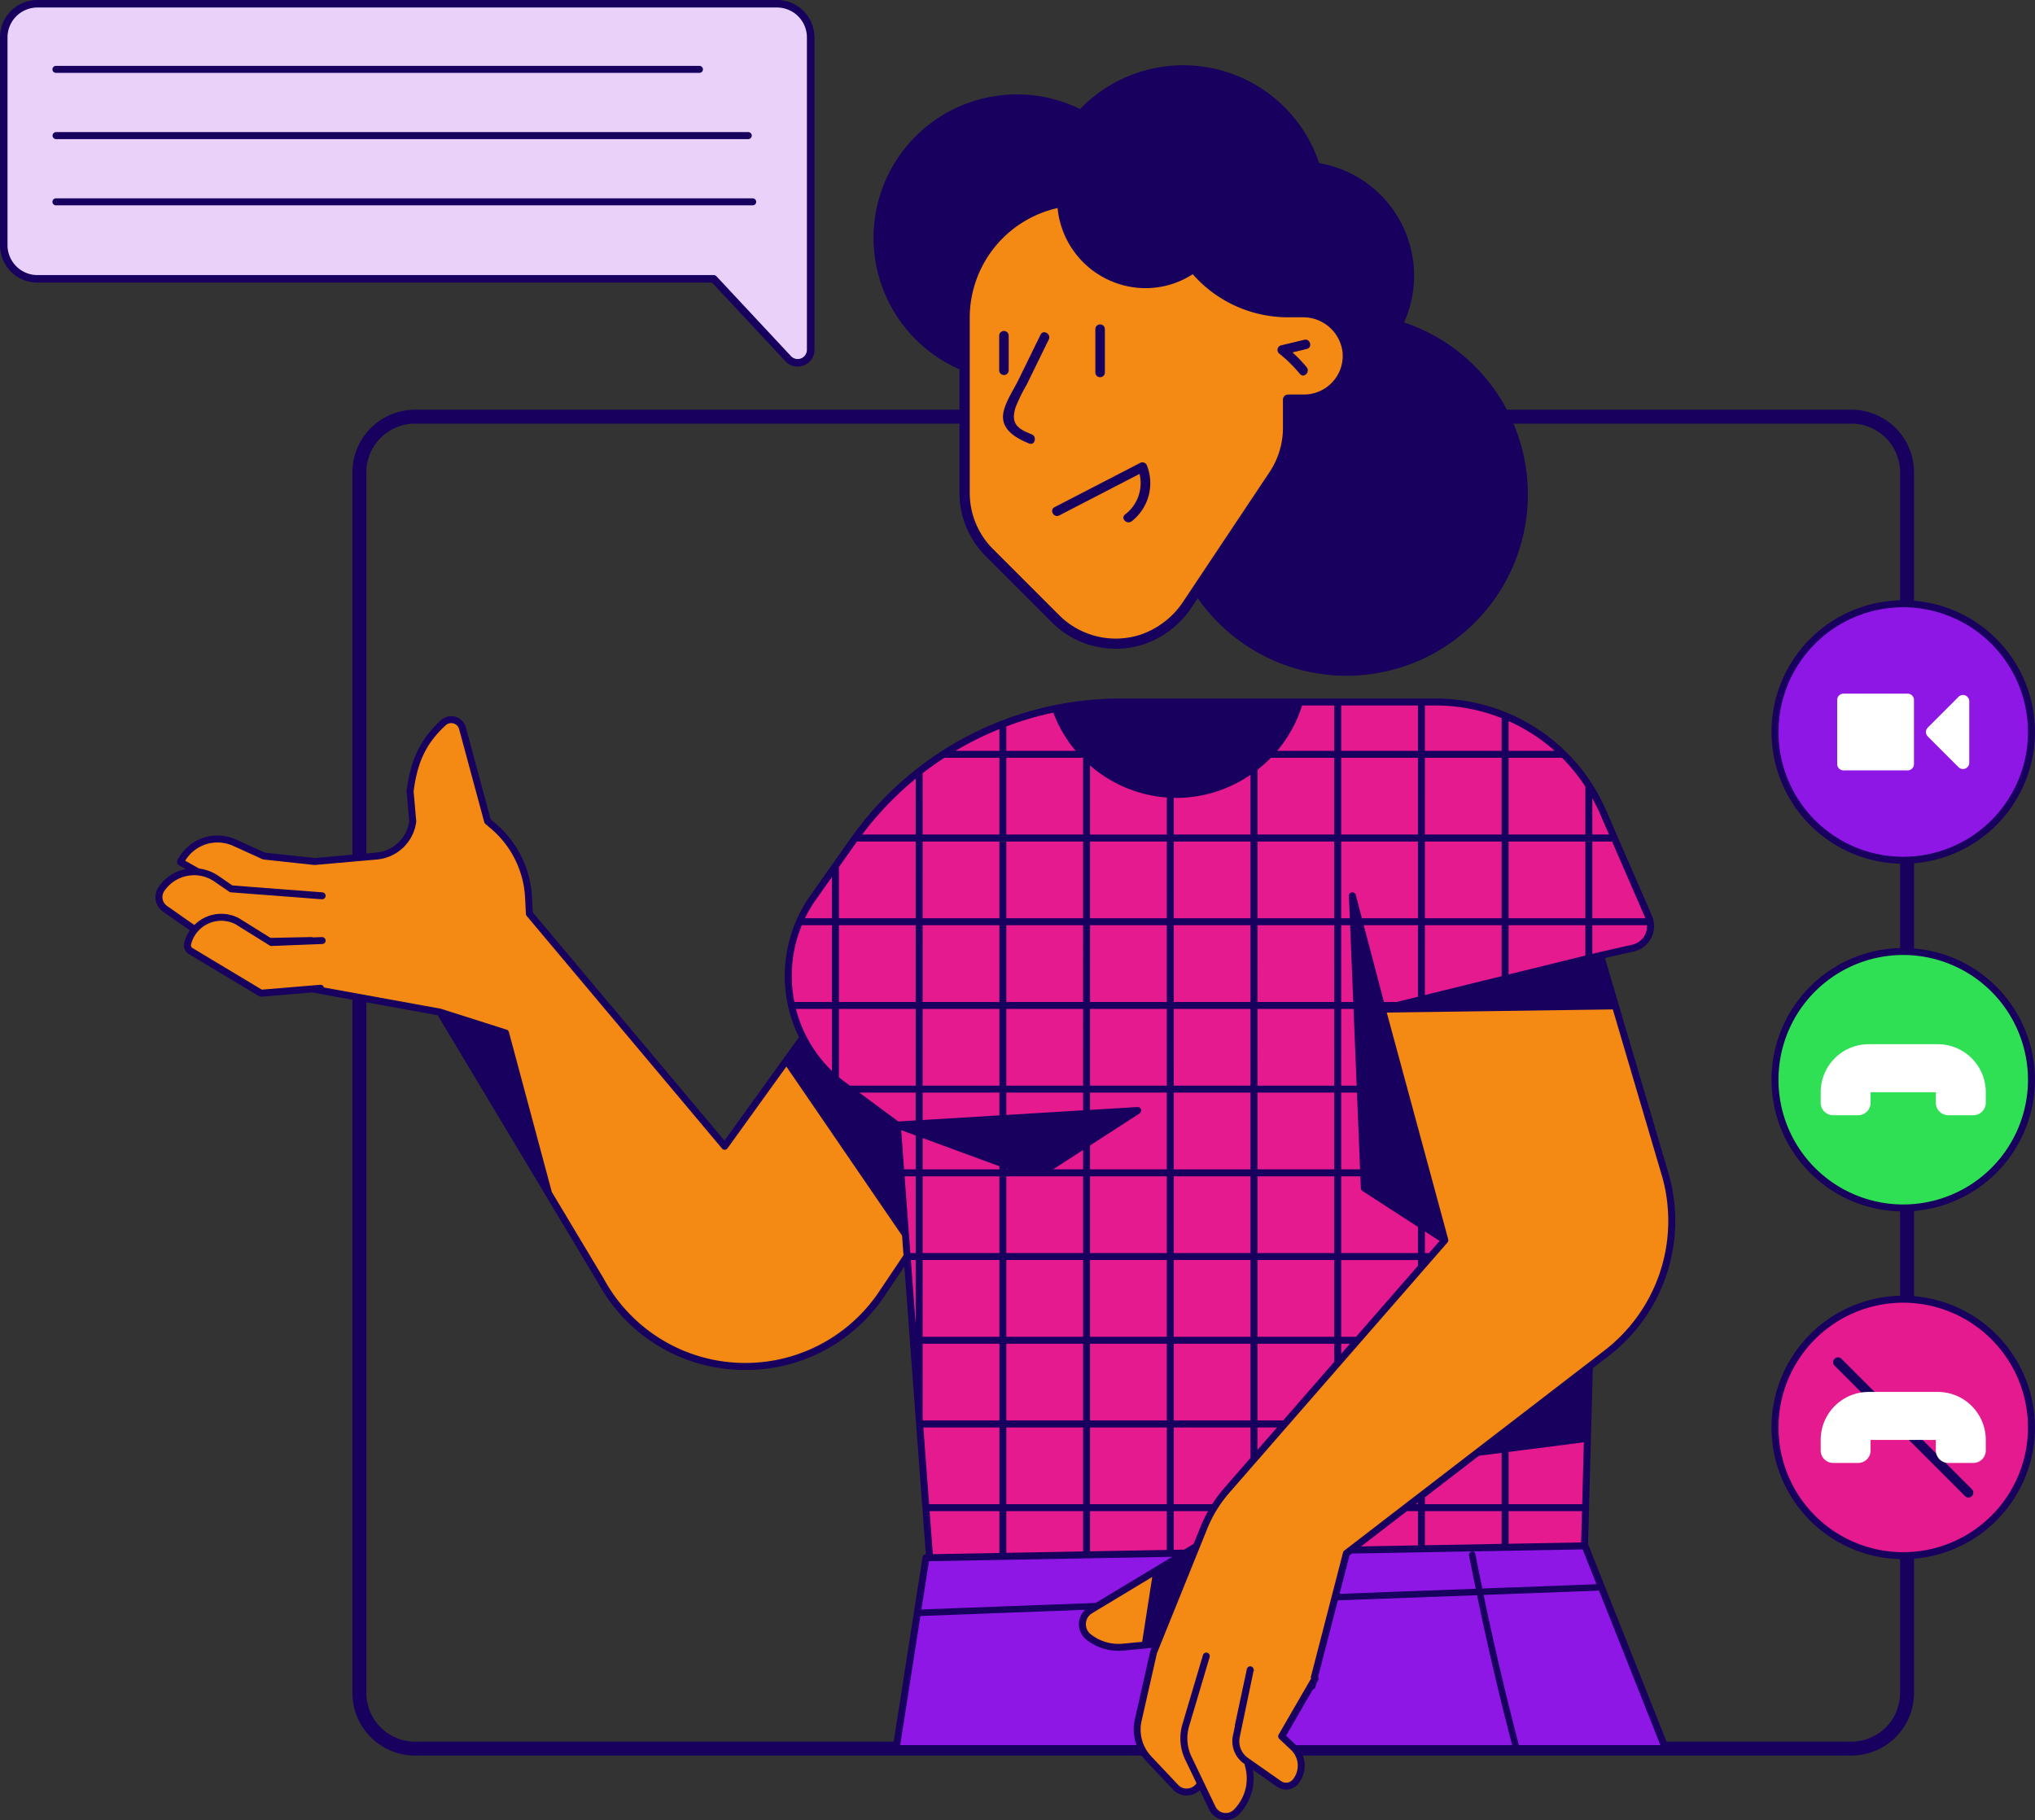 <?xml version="1.0" encoding="UTF-8"?><svg xmlns="http://www.w3.org/2000/svg" xmlns:xlink="http://www.w3.org/1999/xlink" height="392.4" preserveAspectRatio="xMidYMid meet" version="1.0" viewBox="-0.0 -0.0 438.7 392.4" width="438.7" zoomAndPan="magnify"><rect x="-0.0" y="-0.0" width="438.7" height="392.4" fill="#333333" stroke="none"/><g><g><g id="change1_3"><path d="M399.118,378.482H89.475a13.514,13.514,0,0,1-13.5-13.5V101.828a13.515,13.515,0,0,1,13.5-13.5H399.118a13.515,13.515,0,0,1,13.5,13.5V364.983A13.514,13.514,0,0,1,399.118,378.482ZM89.475,91.328a10.512,10.512,0,0,0-10.5,10.5V364.983a10.511,10.511,0,0,0,10.5,10.5H399.118a10.511,10.511,0,0,0,10.5-10.5V101.828a10.512,10.512,0,0,0-10.5-10.5Z" fill="#17005e"/></g><g id="change1_4"><path d="M188.315,51.29a30.925,30.925,0,0,1,44.531-27.784,30.906,30.906,0,0,1,51.539,11.659,24.633,24.633,0,0,1,18.308,34.346,39.1,39.1,0,1,1-44.486,59.45l-1.2,1.8a20.211,20.211,0,0,1-10.5,8.167,19.751,19.751,0,0,1-6,.937,19.4,19.4,0,0,1-13.749-5.7l-14.215-14.215a19.337,19.337,0,0,1-5.7-13.761V79.623A30.979,30.979,0,0,1,188.315,51.29Zm154.072,281.7a.733.733,0,0,0-.039-.067l1.028-37.961,3.359-2.584a36.745,36.745,0,0,0,13.092-38.925l0-.016-13.841-46.9,6.232-1.417a5.606,5.606,0,0,0,3.9-7.7l-9.9-22.758a40.015,40.015,0,0,0-36.71-24.069H241.543a71.257,71.257,0,0,0-58.181,30.178l-8.781,12.453a30.028,30.028,0,0,0-2.342,30.378l-16.06,22.305L114.854,196.7l-.161-3.233a22.464,22.464,0,0,0-7.9-15.97l-1.014-.858L100.419,156.8a3.262,3.262,0,0,0-5.37-1.528c-4.409,4.073-6.549,8.495-7.389,15.265a.7.7,0,0,0,0,.158l.564,6.365a7.856,7.856,0,0,1-7.054,6.743L67.839,184.98,57.1,183.823l-6.181-2.81a9.668,9.668,0,0,0-12.69,4.493.749.749,0,0,0,.3.988l1.534.867a9.171,9.171,0,0,0-5.923,3.944,3.819,3.819,0,0,0,.982,5.216l5.8,4.058a8.2,8.2,0,0,0-1.2,2.651,2.228,2.228,0,0,0,1.02,2.465l15.125,9.075a.754.754,0,0,0,.386.107l.063,0,11-.917,27.045,4.917,34.506,57.572A35.95,35.95,0,0,0,159,295.308c.579.026,1.154.04,1.728.04a35.923,35.923,0,0,0,30.018-16.034l4.212-6.275,4.635,62.054a.752.752,0,0,0-.719.633l-6.427,41.14a.752.752,0,0,0,.172.6.744.744,0,0,0,.569.262h52.481a9.874,9.874,0,0,0,1.421,1.936l5.794,6.152a4.023,4.023,0,0,0,2.939,1.271c.094,0,.189,0,.284-.01a4.013,4.013,0,0,0,2.545-1.164l2.016,4.2a3.919,3.919,0,0,0,2.911,2.194,3.987,3.987,0,0,0,.685.059,3.914,3.914,0,0,0,2.786-1.164,11.042,11.042,0,0,0,3.036-9.652l5.237,3.664a3.386,3.386,0,0,0,4.516-.6,6.183,6.183,0,0,0,.677-6.884h78.528a.75.75,0,0,0,.7-1.026Z" fill="#17005e"/></g><g id="change2_2"><path d="M271.083,235.557h16.545V252.1H271.083Zm0,34.591h16.545V253.6H271.083Zm0,36.092h5.527L287.628,293.6v-3.9H271.083Zm18.045-14.363,1.9-2.183h-1.9Zm-36.091-93.912h16.546V181.419H253.037Zm0-25.968v7.922h16.546V167.04a28.31,28.31,0,0,1-15.965,4.98C253.423,172.02,253.231,172,253.037,172Zm18.046,140.586,4.22-4.843h-4.22Zm0-24.389h16.545V271.648H271.083Zm0-122.244v13.969h16.545V163.373H273.977A28.748,28.748,0,0,1,271.083,165.95Zm0,32.015h16.545V181.419H271.083Zm4.245-36.092h12.3v-9.78H280.7A28.151,28.151,0,0,1,275.328,161.873Zm-22.291,54.138h16.546V199.465H253.037Zm18.046,0h16.545V199.465H271.083Zm0,18.046h16.545V217.511H271.083Zm-36.092,5.225,10.225-.618a.75.75,0,0,1,.452,1.378l-10.677,6.91V252.1h16.546V235.557H234.991Zm0-59.363h16.546v-7.981a28.384,28.384,0,0,1-16.546-6.913Zm0,18.046h16.546V181.419H234.991Zm54.137,90.229h3.21l13.336-15.3v-1.243H289.128Zm-54.137-54.137h16.546V217.511H234.991Zm0,36.091h16.546V253.6H234.991Zm0,18.046h16.546V271.648H234.991Zm18.046-54.137h16.546V217.511H253.037Zm0,54.137h16.546V271.648H253.037Zm0-36.091h16.546V235.557H253.037ZM234.991,306.24h16.546V289.694H234.991Zm18.046,0h16.546V289.694H253.037Zm0,18.046h8.286a28.6,28.6,0,0,1,2.537-3.415l5.723-6.567V307.74H253.037Zm0-54.138h16.546V253.6H253.037Zm45.307-54.137h2.773l4.557-1.121V199.465H293.99Zm-4.975,40.147-.105-2.555h-4.136v16.545h16.546v-5.637l-11.965-7.755A.745.745,0,0,1,293.369,256.158Zm49.9-56.693v6.182l1.591-.392h.006l.007,0,7.012-1.594a4.047,4.047,0,0,0,3.17-4.193Zm1.576-24.205c-.474-1.092-1.011-2.142-1.576-3.172v7.831h3.6Zm2.361,5.429.317.73h-4.254v16.546h11.449Zm-36.862,86.847-3.167-2.053v4.665h.891Zm-3.167,55.277v1.473H323.72V313.22l-4.89.627Zm-1.5,1.473v-.319l-.414.319ZM325.22,155.458v6.415h9.934A38.544,38.544,0,0,0,325.22,155.458Zm-36.092,42.507h1.866l-.2-4.807a.75.75,0,0,1,1.475-.222l1.323,5.029h12.079V181.419H289.128Zm0-36.092h16.546v-9.78H289.128Zm1.927,37.592h-1.927v16.546h2.6Zm-1.927-19.546h16.546V163.373H289.128Zm2.663,37.592h-2.663v16.546h3.339Zm.737,18.046h-3.4V252.1H293.2Zm32.692-72.184v16.546h16.546V169.586a38.432,38.432,0,0,0-5.032-6.213Zm0,46.711,16.546-4.069v-6.55H325.22Zm-18.046,4.437,16.546-4.068V199.465H307.174Zm18.046-16.556h16.546V181.419H325.22Zm-18.046-45.872v9.78H323.72v-7.051a38.476,38.476,0,0,0-14.213-2.729Zm0,27.826H323.72V163.373H307.174Zm0,18.046H323.72V181.419H307.174Zm-72.183,18.046h16.546V199.465H234.991Zm-55-27.861.859-1.218v11.033H197.4V181.419h-12.65c-.052.073-.109.142-.161.216Zm35.451-26.277v-4.684a69.874,69.874,0,0,0-9.473,4.684ZM198.9,179.919h16.546V163.373H203.584q-2.409,1.565-4.685,3.333Zm-1.5-12.049v.013c.492-.4,1-.788,1.5-1.177v-.027Q198.142,167.264,197.4,167.87Zm-12.654,13.549h0c.362-.51.744-1,1.118-1.5h-.03C185.466,180.413,185.1,180.914,184.745,181.419Zm1.122-1.5H197.4V167.883A69.5,69.5,0,0,0,185.867,179.919Zm17.7-16.546h.02c.789-.512,1.58-1.02,2.388-1.5h0C205.156,162.355,204.356,162.858,203.564,163.373ZM198.9,270.148h16.546V253.6H198.9Zm0-18.045h16.546v-.673L198.9,245.35Zm0,36.091h16.546V271.648H198.9Zm.079,18.5,1.4,18.683-.082-1.095h15.153V307.74H199.056Zm36.013,17.588h16.546V307.74H234.991Zm90.229,0h15.861l.361-13.338-16.222,2.08ZM216.945,156.59c-.333.126-.663.259-.993.391.328-.13.663-.241.993-.366Zm14.947,5.283a28.29,28.29,0,0,1-4.824-8.234,69.724,69.724,0,0,0-10.123,2.976v5.258Zm-16.447-4.684c.08-.032.157-.07.237-.1-.079.032-.159.062-.237.094ZM198.9,241.461l16.546-1v-4.905H198.9Zm18.046,28.687h16.546V253.6H216.945Zm0-18.167v.122h.33Zm0-11.61,16.546-1v-3.815H216.945ZM233.491,252.1v-4.181L227.03,252.1Zm-16.546,72.183h16.546V307.74H216.945Zm0-36.092h16.546V271.648H216.945Zm0,18.046h16.546V289.694H216.945Zm76.476,27.153,12.253-.221v-7.386H303.31Zm13.753-.249,16.546-.3v-7.059H307.174Zm18.046-7.358v7.032l15.638-.283.192-7.081-.009.332Zm-108.275,8.991,16.546-.3v-8.692H216.945Zm-15.848.287,14.348-.259v-9.019H200.4Zm33.894-.613,16.546-.3v-8.365H234.991Zm18.046-.327,2.232-.04,2.049-1.235L258.874,329a28.752,28.752,0,0,1,1.562-3.211h-7.4ZM216.945,234.057h16.546V217.511H216.945Zm0-36.092h16.546V181.419H216.945Zm0,18.046h16.546V199.465H216.945Zm-18.046,0h16.546V199.465H198.9Zm-18.046,0H197.4V199.465H180.853ZM198.9,305.633l-.8-10.764.849,11.371h16.5V289.694H198.9Zm-2.65-35.485h1.15V253.6h-2.386l-.112-1.5h2.5V244.8l-3.129-1.15Zm-15.4-37.911c.411.342.83.677,1.265,1l11.544,8.543,3.737-.226v-6H185.255l-2.027-1.5H197.4V217.511H180.853Zm18.046,1.82h16.546V217.511H198.9Zm0-36.092h16.546V181.419H198.9Zm-26.05,1.5h0c.012-.028.023-.056.034-.084C172.874,199.409,172.86,199.437,172.849,199.465Zm-1.6,16.546.009.041-.007-.041Zm2.269-18.037c-.226.464-.434.934-.632,1.407C173.085,198.908,173.292,198.438,173.518,197.974Zm-1.931,19.534c-.124-.483-.23-.969-.329-1.456C171.357,216.539,171.463,217.025,171.587,217.508Zm7.766-18.043h-6.5a28.532,28.532,0,0,0-1.6,16.546h8.1Zm0-10.406-3.546,5.029a28,28,0,0,0-2.284,3.877h5.83Zm37.592-9.14h16.546V163.373H216.945Zm-43.423,18.046,0,.009,0-.009ZM197.4,285.547v-13.9h-1.038Zm-18.046-54.66c.482.465.98.917,1.5,1.35-.522-.434-1.017-.89-1.5-1.356Zm-7.765-13.376a28.274,28.274,0,0,0,7.765,13.37v-13.37Z" fill="#e51a8e"/></g><g id="change3_2"><path d="M290.923,335.314l.5-.384,49.761-.9,2.983,7.512q-12.306.469-24.612.921c-.511-2.488-1.026-4.976-1.506-7.471-.171-.884-1.52-.51-1.351.372.461,2.388.955,4.77,1.443,7.152q-14.681.552-29.362,1.1Zm-38.22.317-52.442.949-1.626,10.411q18.782-.718,37.565-1.413Zm67.132,8.221q3.38,16.287,7.6,32.38h30.5L344.714,342.92Q332.276,343.4,319.835,343.852Zm-31.421,1.171-4.262,16.489a.738.738,0,0,1,.009.74l-.361.624-.206.8a.746.746,0,0,1-.567.54l-5.775,9.977,2.075,1.953c.03.028.051.063.08.091h46.587q-4.211-16.064-7.573-32.327Q303.418,344.468,288.414,345.023Zm-43.772,25.661,3.312-14.625a.578.578,0,0,1,.036-.116l.273-.675-6.058.582c-.362.035-.724.052-1.083.052a11.117,11.117,0,0,1-6.914-2.406,4.243,4.243,0,0,1-.276-6.433q-17.758.666-35.517,1.336l-4.349,27.833H245A9.867,9.867,0,0,1,244.642,370.684Z" fill="#8f17e6"/></g><g fill="#f48914" id="change4_1"><path d="M245.841,136.835a18.007,18.007,0,0,0,9.335-7.292l18.5-27.751a17.2,17.2,0,0,0,2.9-9.575V86.155a1.1,1.1,0,0,1,1.1-1.1h3.455a8.331,8.331,0,0,0,6.258-2.852,8.23,8.23,0,0,0,1.991-6.595,8.542,8.542,0,0,0-8.6-7.2h-3.1a27.35,27.35,0,0,1-20.549-9.289,18.825,18.825,0,0,1-10.232,3.007,19.114,19.114,0,0,1-18.909-17.275,24.267,24.267,0,0,0-18.94,23.714V106.19A17.145,17.145,0,0,0,214.1,118.4l14.215,14.215A17.273,17.273,0,0,0,245.841,136.835Zm30.308-62.377,5.028-1.207c1.286-.308,1.83,1.671.546,1.979l-3.1.745a29.946,29.946,0,0,1,3.06,3.188c.834,1.012-.61,2.471-1.451,1.451a29.978,29.978,0,0,0-4.533-4.441A1.033,1.033,0,0,1,276.149,74.458Zm-40.018-3.537a1.027,1.027,0,0,1,2.052,0v9.423a1.027,1.027,0,0,1-2.052,0ZM215.4,79.873V72.335a1.027,1.027,0,0,1,2.052,0v7.538A1.027,1.027,0,0,1,215.4,79.873Zm10.694-6.686-4.784,9.782a35.832,35.832,0,0,0-2.392,4.891c-1.107,3.646.61,4.608,3.493,5.775,1.21.49.678,2.474-.546,1.979-2.965-1.2-6.319-3.115-5.518-6.833.51-2.366,2.131-4.681,3.191-6.848l4.784-9.782C224.9,70.964,226.672,72.005,226.094,73.187Zm1.234,36.161,18.445-9.54a1.045,1.045,0,0,1,1.507.614,10.433,10.433,0,0,1-3.3,11.951c-1.023.816-2.483-.628-1.451-1.451a8.473,8.473,0,0,0,3.131-8.748l-17.3,8.946C227.192,111.727,226.155,109.955,227.328,109.348Z"/><path d="M169.525,229.939l-12.692,17.626a.744.744,0,0,1-.58.311.733.733,0,0,1-.6-.267l-42.108-50.143a.741.741,0,0,1-.174-.445l-.174-3.483a20.953,20.953,0,0,0-7.368-14.9l-1.194-1.01a.745.745,0,0,1-.239-.377l-5.422-20.062a1.715,1.715,0,0,0-1.2-1.223,1.764,1.764,0,0,0-1.7.405c-4.159,3.843-6.1,7.849-6.909,14.27l.564,6.365a.7.7,0,0,1,0,.159,9.362,9.362,0,0,1-8.42,8.13l-13.4,1.186a.9.9,0,0,1-.147,0L56.824,185.3a.748.748,0,0,1-.231-.063l-6.291-2.86a8.172,8.172,0,0,0-10.383,3.176l3.011,1.7h0a9.014,9.014,0,0,1,1.008.181c.075.018.147.039.221.058.259.068.514.146.766.236.094.033.187.067.279.1.238.093.471.2.7.313.088.043.177.082.263.128a9.394,9.394,0,0,1,.9.541l3.023,2.079L69.5,192.379a.751.751,0,0,1,.69.805.761.761,0,0,1-.806.691l-.115-.009-19.492-1.491a.742.742,0,0,1-.367-.13l-3.19-2.193a7.739,7.739,0,0,0-10.824,2.085,2.31,2.31,0,0,0,.594,3.155l5.9,4.131h0c.142-.142.292-.276.445-.407.06-.052.121-.1.183-.155q.2-.161.406-.311c.111-.079.226-.154.341-.228s.216-.141.328-.206a8.134,8.134,0,0,1,7.923-.158l6.81,4.241,8.85-.179a.786.786,0,0,1,.181.037h0a.745.745,0,0,1,.1.04l1.959-.076a.778.778,0,0,1,.778.72.75.75,0,0,1-.72.779l-.053,0-10.875.426a.713.713,0,0,1-.426-.113l-7.346-4.576a6.71,6.71,0,0,0-9.584,4.336.737.737,0,0,0,.337.814l14.918,8.95,10.95-.912h0l1.665-.139a.808.808,0,0,1,.086.011h0a.749.749,0,0,1,.694.573l25.131,4.569c.012,0,.022.011.034.014s.04,0,.06.009l14.143,4.5a.754.754,0,0,1,.5.521l9.249,34.474L130.172,275.7a34.716,34.716,0,0,0,59.329,2.776l5.279-7.863-.316-4.226Z"/><path d="M358.381,253.857l-10.694-36.239-48.735.674L312.2,267.181a.753.753,0,0,1-.158.689l-47.05,53.986a27.241,27.241,0,0,0-4.727,7.7L249.4,356.449l-3.3,14.567a8.4,8.4,0,0,0,2.079,7.624l5.794,6.151a2.494,2.494,0,0,0,2.027.793,2.533,2.533,0,0,0,1.9-1.065c.017-.024.028-.051.045-.075l-2.427-5.055a10.683,10.683,0,0,1-.61-7.677l4.418-14.87a.75.75,0,1,1,1.437.427l0,.008-4.416,14.862a9.187,9.187,0,0,0,.525,6.6l5.15,10.731a2.468,2.468,0,0,0,3.97.676,9.548,9.548,0,0,0,2.5-9.02l-.209-.836-.1-.067a5.893,5.893,0,0,1-2.392-6.037l.447-2.137a.727.727,0,0,1,0-.259l2.549-11.91.01-.049v0a.179.179,0,0,1,.019-.042l.008-.02-.333-.1.346.073a.735.735,0,0,1,.847-.486h0a.676.676,0,0,1,.182.08.706.706,0,0,1,.207.16l0,0,.011.01a.737.737,0,0,1,.151.274.721.721,0,0,1,.025.263l.568.121-.568-.077c0,.018,0,.036,0,.054l-3,14.356a4.393,4.393,0,0,0,1.782,4.5l7.141,5a1.879,1.879,0,0,0,2.5-.335,4.7,4.7,0,0,0-.39-6.424l-2.507-2.358a.75.75,0,0,1-.136-.922l7.051-12.184-.165-.022,6.993-27.057a.742.742,0,0,1,.269-.406l56.017-43.09A35.251,35.251,0,0,0,358.381,253.857Z"/><path d="M248.4,339.974,235.421,347.8a2.755,2.755,0,0,0-.285,4.521,9.635,9.635,0,0,0,6.926,2.038l4.165-.4Z"/></g></g><g><g id="change1_5"><path d="M171.931,79.031a3.549,3.549,0,0,1-2.609-1.157L153.5,60.921H8.058A8.067,8.067,0,0,1,0,52.863V8.058A8.067,8.067,0,0,1,8.058,0H167.513a8.068,8.068,0,0,1,8.059,8.058V75.41a3.547,3.547,0,0,1-2.287,3.359A3.692,3.692,0,0,1,171.931,79.031Z" fill="#17005e"/></g><g id="change5_1"><path d="M167.513,1.62H8.058A6.445,6.445,0,0,0,1.62,8.058V52.863A6.445,6.445,0,0,0,8.058,59.3H153.852a.808.808,0,0,1,.592.258l16.061,17.209a1.99,1.99,0,0,0,3.446-1.358V8.058A6.445,6.445,0,0,0,167.513,1.62ZM12.061,14.2H150.782a.756.756,0,0,1,0,1.512H12.061A.756.756,0,0,1,12.061,14.2Zm0,14.28H161.306a.756.756,0,0,1,0,1.512H12.061A.756.756,0,0,1,12.061,28.481Zm150.2,15.791H12.061a.756.756,0,0,1,0-1.512h150.2A.756.756,0,0,1,162.262,44.272Z" fill="#e9d1fa"/></g></g><g><g id="change1_1"><path d="M438.687,307.741a28.393,28.393,0,1,1-28.393-28.393A28.426,28.426,0,0,1,438.687,307.741ZM410.294,204.384a28.393,28.393,0,1,0,28.393,28.393A28.426,28.426,0,0,0,410.294,204.384Zm0-18.177A28.393,28.393,0,1,0,381.9,157.814,28.425,28.425,0,0,0,410.294,186.207Z" fill="#17005e"/></g><g id="change6_1"><path d="M437.187,232.777a26.893,26.893,0,1,1-26.893-26.893A26.923,26.923,0,0,1,437.187,232.777Z" fill="#2fe055"/></g><g id="change2_1"><path d="M437.187,307.741a26.893,26.893,0,1,1-26.893-26.893A26.923,26.923,0,0,1,437.187,307.741Z" fill="#e51a8e"/></g><g id="change3_1"><path d="M437.187,157.814a26.893,26.893,0,1,1-26.893-26.893A26.923,26.923,0,0,1,437.187,157.814Z" fill="#8f17e6"/></g><g id="change1_2"><path d="M423.643,322.575,395.46,294.392a1.051,1.051,0,0,1,1.485-1.485l28.183,28.183A1.051,1.051,0,0,1,423.643,322.575Z" fill="#17005e"/></g><g id="change7_1"><path d="M396.058,164.73V150.9a1.358,1.358,0,0,1,1.358-1.358h13.832a1.358,1.358,0,0,1,1.358,1.358V164.73a1.358,1.358,0,0,1-1.358,1.358H397.416A1.358,1.358,0,0,1,396.058,164.73Zm21.684,135.356h-14.9A10.344,10.344,0,0,0,392.5,310.43v2.276a2.689,2.689,0,0,0,2.689,2.69h5.379a2.69,2.69,0,0,0,2.69-2.69V310.43h14.068v2.276a2.69,2.69,0,0,0,2.69,2.69H425.4a2.69,2.69,0,0,0,2.69-2.69V310.43A10.345,10.345,0,0,0,417.742,300.086Zm0-74.964h-14.9A10.345,10.345,0,0,0,392.5,235.467v2.276a2.689,2.689,0,0,0,2.689,2.689h5.379a2.689,2.689,0,0,0,2.69-2.689v-2.276h14.068v2.276a2.69,2.69,0,0,0,2.69,2.689H425.4a2.689,2.689,0,0,0,2.69-2.689v-2.276A10.345,10.345,0,0,0,417.742,225.122Zm4.47-59.727a1.359,1.359,0,0,0,2.319-.961V151.193a1.358,1.358,0,0,0-2.319-.96l-6.62,6.62a1.357,1.357,0,0,0,0,1.921Z" fill="#fff"/></g></g></g></svg>